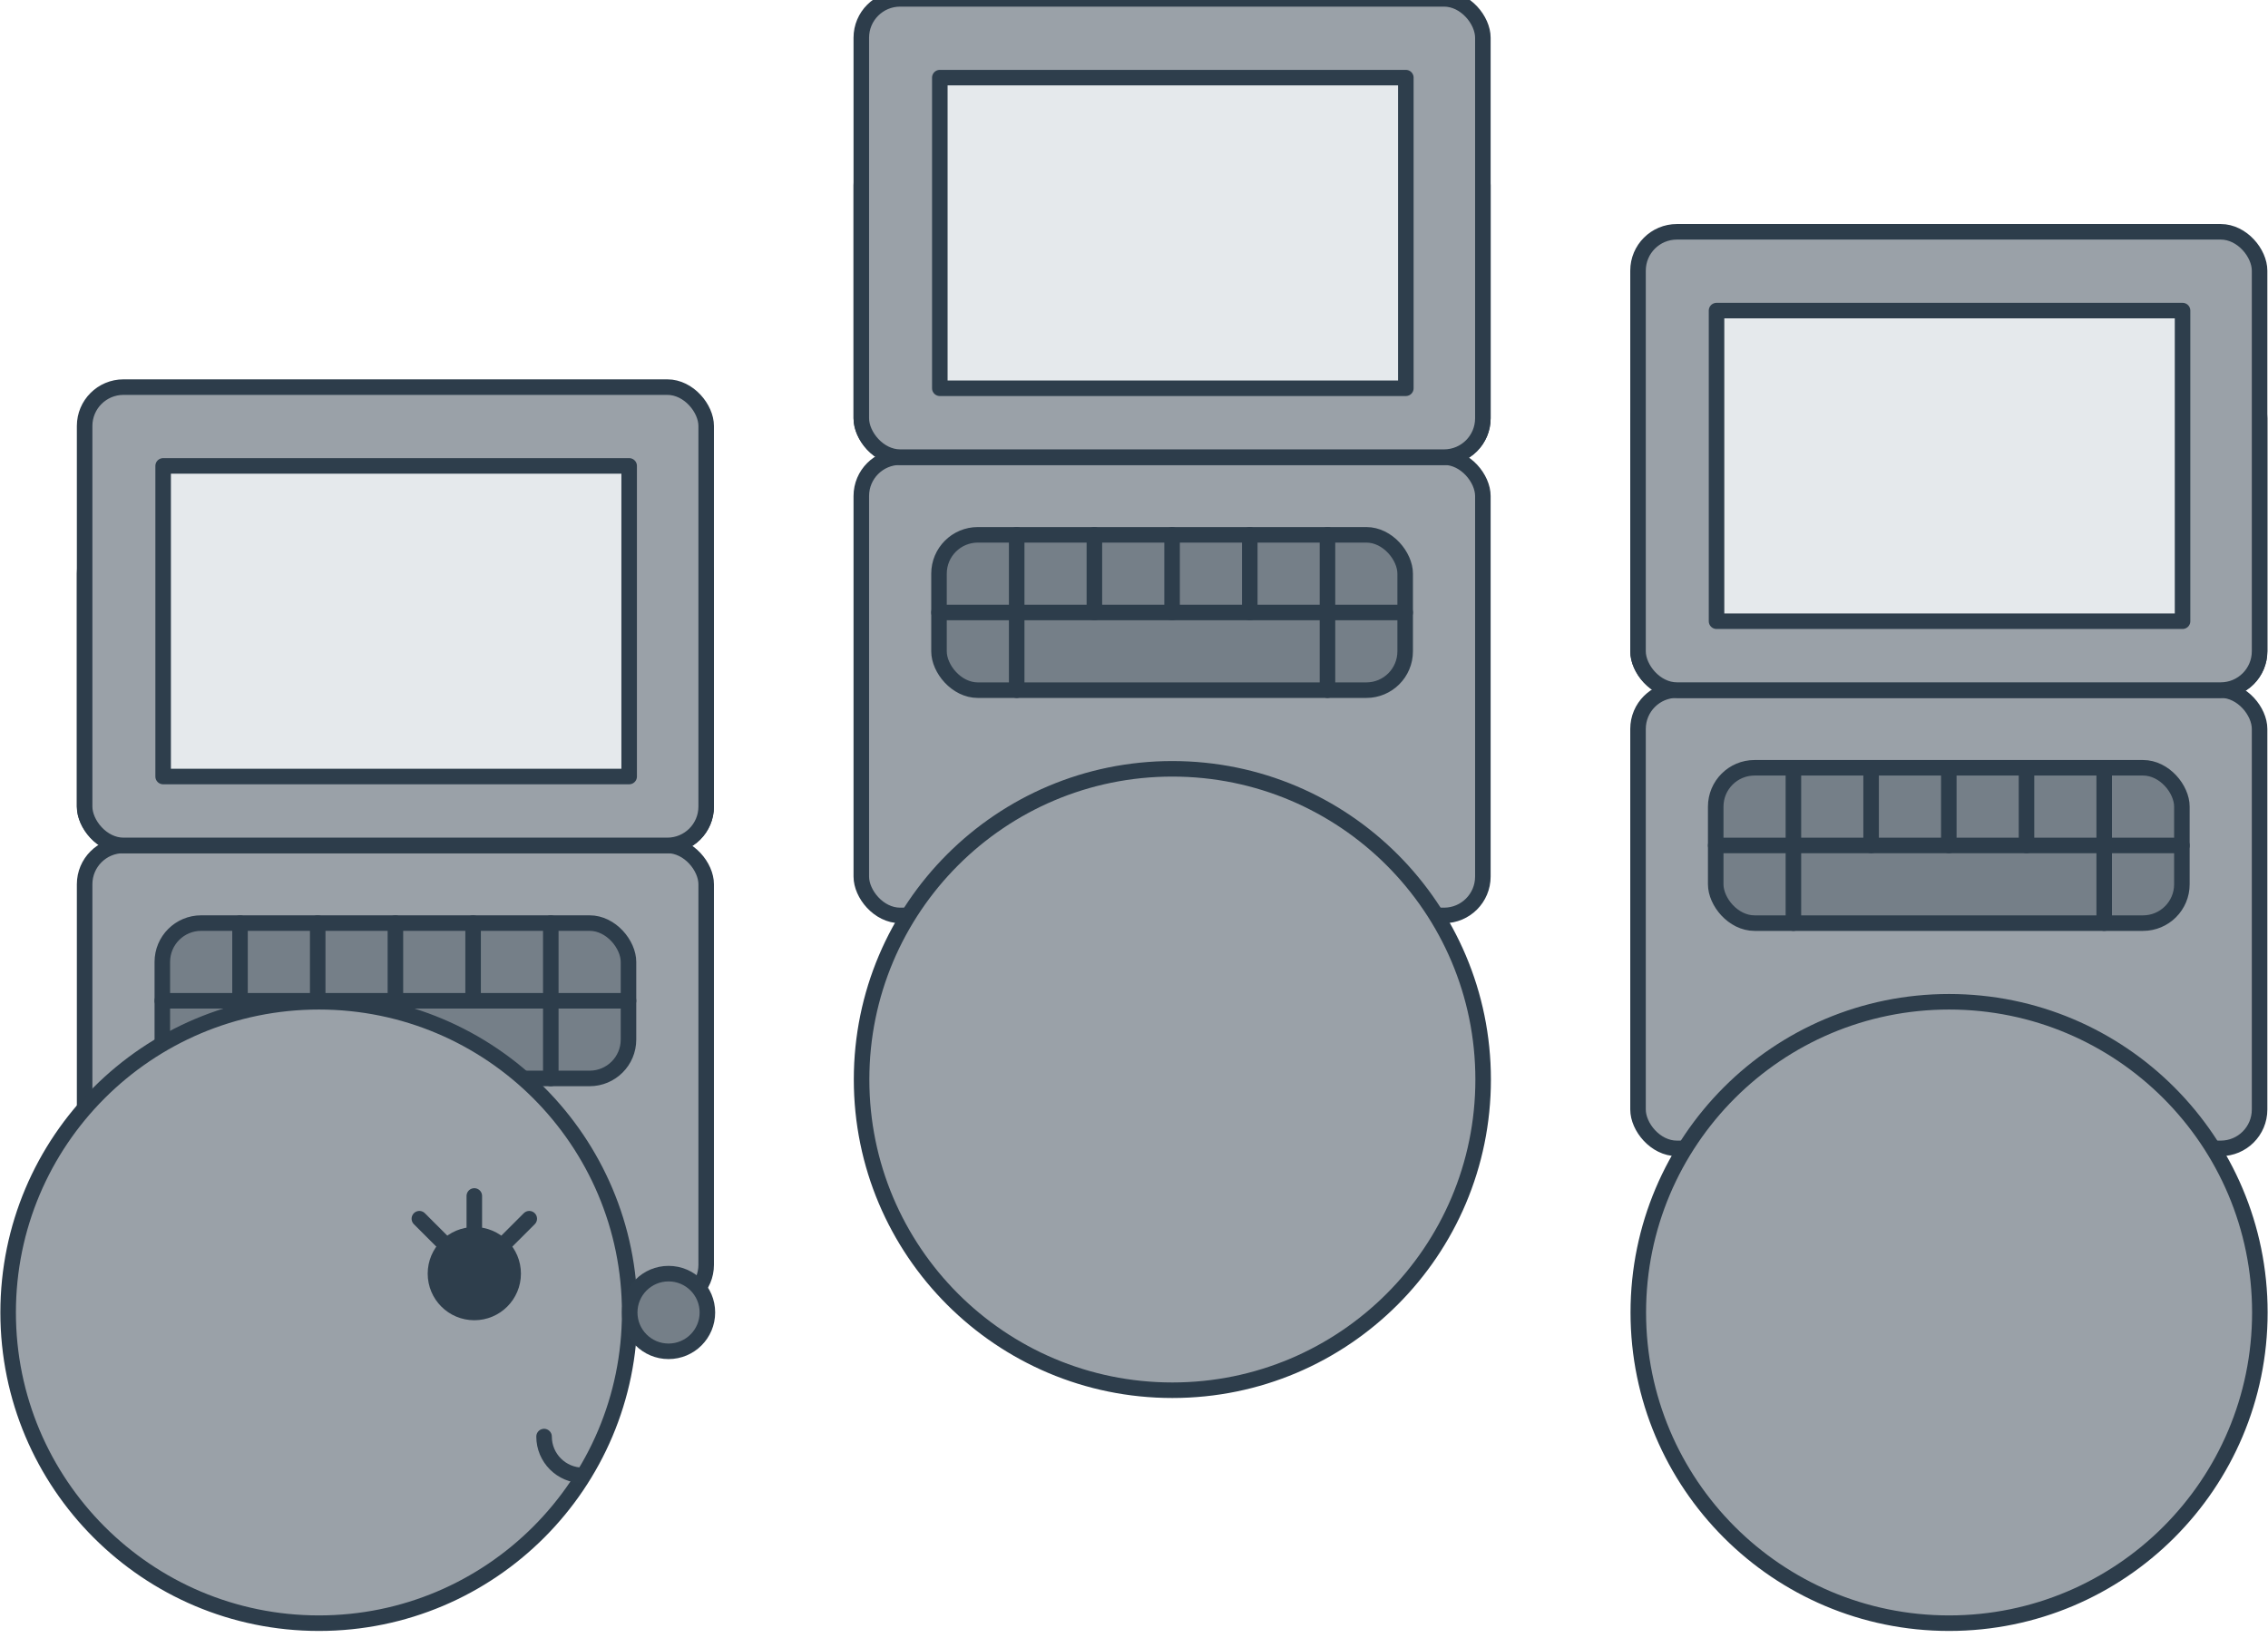 <?xml version="1.0" encoding="UTF-8" standalone="no"?>
<!-- Created with Inkscape (http://www.inkscape.org/) -->

<svg
   width="57.944mm"
   height="41.87mm"
   viewBox="0 0 57.944 41.87"
   version="1.1"
   id="svg1206"
   xml:space="preserve"
   inkscape:version="1.2.2 (b0a8486541, 2022-12-01)"
   sodipodi:docname="img.svg"
   xmlns:inkscape="http://www.inkscape.org/namespaces/inkscape"
   xmlns:sodipodi="http://sodipodi.sourceforge.net/DTD/sodipodi-0.dtd"
   xmlns="http://www.w3.org/2000/svg"
   xmlns:svg="http://www.w3.org/2000/svg"><sodipodi:namedview
     id="namedview1208"
     pagecolor="#ffffff"
     bordercolor="#000000"
     borderopacity="0.25"
     inkscape:showpageshadow="2"
     inkscape:pageopacity="0.0"
     inkscape:pagecheckerboard="0"
     inkscape:deskcolor="#d1d1d1"
     inkscape:document-units="mm"
     showgrid="true"
     inkscape:zoom="1.2156439"
     inkscape:cx="-146.01315"
     inkscape:cy="5412.7692"
     inkscape:window-width="1920"
     inkscape:window-height="1011"
     inkscape:window-x="0"
     inkscape:window-y="1112"
     inkscape:window-maximized="1"
     inkscape:current-layer="layer1"
     showguides="false"
     inkscape:lockguides="true"><inkscape:grid
       type="xygrid"
       id="grid20193"
       spacingx="1.984"
       spacingy="1.984"
       empspacing="10"
       originx="39.936"
       originy="99.467" /></sodipodi:namedview><defs
     id="defs1203" /><g
     inkscape:label="Calque 1"
     inkscape:groupmode="layer"
     id="layer1"
     transform="translate(109.339,-2286)"><g
       id="g1982605"><g
         id="g611882"
         transform="translate(9.922,-9.922)"><g
           inkscape:label="Calque 1"
           id="layer1-36-0"
           transform="matrix(0.397,0,0,0.397,-29.367,3017.214)"
           inkscape:export-filename="etiquette-5.svg"
           inkscape:export-xdpi="96"
           inkscape:export-ydpi="96"><rect
             style="fill:#9aa1a8;fill-opacity:1;stroke:#2d3d4b;stroke-width:1;stroke-linecap:round;stroke-linejoin:round;stroke-dasharray:none;stroke-opacity:1;paint-order:markers fill stroke;stop-color:#000000"
             id="rect91568-8"
             width="40"
             height="29.5"
             x="-171.005"
             y="-1787.43"
             rx="2.5"
             ry="2.5"
             inkscape:export-filename="etiquette-5.svg"
             inkscape:export-xdpi="96"
             inkscape:export-ydpi="96" /><rect
             style="fill:#757f88;fill-opacity:1;stroke:#2d3d4b;stroke-width:1;stroke-linecap:round;stroke-linejoin:round;stroke-dasharray:none;stroke-opacity:1;paint-order:markers fill stroke;stop-color:#000000"
             id="rect91572-1"
             width="30"
             height="10"
             x="-166.005"
             y="-1782.43"
             rx="2.5"
             ry="2.5" /><path
             style="fill:#9aa1a8;fill-opacity:1;stroke:#2d3d4b;stroke-width:1;stroke-linecap:round;stroke-linejoin:round;stroke-dasharray:none;stroke-opacity:1;paint-order:markers fill stroke;stop-color:#000000"
             d="m -166.005,-1777.43 h 30"
             id="path91576-0" /><path
             style="fill:#9aa1a8;fill-opacity:1;stroke:#2d3d4b;stroke-width:1;stroke-linecap:round;stroke-linejoin:round;stroke-dasharray:none;stroke-opacity:1;paint-order:markers fill stroke;stop-color:#000000"
             d="m -161.005,-1782.43 v 10"
             id="path91580-1" /><path
             style="fill:#9aa1a8;fill-opacity:1;stroke:#2d3d4b;stroke-width:1;stroke-linecap:round;stroke-linejoin:round;stroke-dasharray:none;stroke-opacity:1;paint-order:markers fill stroke;stop-color:#000000"
             d="m -156.005,-1777.43 v -5"
             id="path91582-1" /><path
             style="fill:#9aa1a8;fill-opacity:1;stroke:#2d3d4b;stroke-width:1;stroke-linecap:round;stroke-linejoin:round;stroke-dasharray:none;stroke-opacity:1;paint-order:markers fill stroke;stop-color:#000000"
             d="m -141.005,-1772.43 v -10"
             id="path91586-8" /><path
             style="fill:#9aa1a8;fill-opacity:1;stroke:#2d3d4b;stroke-width:1;stroke-linecap:round;stroke-linejoin:round;stroke-dasharray:none;stroke-opacity:1;paint-order:markers fill stroke;stop-color:#000000"
             d="m -146.005,-1777.43 v -5"
             id="path91588-9" /><path
             style="fill:#9aa1a8;fill-opacity:1;stroke:#2d3d4b;stroke-width:1;stroke-linecap:round;stroke-linejoin:round;stroke-dasharray:none;stroke-opacity:1;paint-order:markers fill stroke;stop-color:#000000"
             d="m -151.005,-1777.43 v -5"
             id="path91590-3" /><rect
             style="fill:#9aa1a8;fill-opacity:1;stroke:#2d3d4b;stroke-width:1;stroke-linecap:round;stroke-linejoin:round;stroke-dasharray:none;stroke-opacity:1;paint-order:markers fill stroke;stop-color:#000000"
             id="rect91607-8"
             width="40"
             height="20"
             x="-171.005"
             y="-1807.43"
             rx="2.5"
             ry="2.5" /><rect
             style="fill:#9aa1a8;fill-opacity:1;stroke:#2d3d4b;stroke-width:1;stroke-linecap:round;stroke-linejoin:round;stroke-dasharray:none;stroke-opacity:1;paint-order:markers fill stroke;stop-color:#000000"
             id="rect91609-5"
             width="40"
             height="29.5"
             x="-171.005"
             y="-1816.93"
             rx="2.5"
             ry="2.5" /><rect
             style="fill:#757f88;fill-opacity:1;stroke:#2d3d4b;stroke-width:1;stroke-linecap:round;stroke-linejoin:round;stroke-dasharray:none;stroke-opacity:1;paint-order:markers fill stroke;stop-color:#000000"
             id="rect611674"
             width="9.5"
             height="4.5"
             x="-155.755"
             y="-1766.93"
             rx="2.5"
             ry="2.5" /></g><path
           style="fill:#e5e9ec;fill-opacity:1;stroke:#2e3e4c;stroke-width:0.397;stroke-linecap:round;stroke-linejoin:round;stroke-dasharray:none;paint-order:markers fill stroke;stop-color:#000000"
           d="m -95.25,2297.906 h 11.906 v 7.938 H -95.25 Z"
           id="path611800" /></g><g
         id="g611867"
         transform="translate(7.938,-3.969)"><g
           inkscape:label="Calque 1"
           id="g611824"
           transform="matrix(0.397,0,0,0.397,-7.539,3017.214)"
           inkscape:export-filename="etiquette-5.svg"
           inkscape:export-xdpi="96"
           inkscape:export-ydpi="96"><rect
             style="fill:#9aa1a8;fill-opacity:1;stroke:#2d3d4b;stroke-width:1;stroke-linecap:round;stroke-linejoin:round;stroke-dasharray:none;stroke-opacity:1;paint-order:markers fill stroke;stop-color:#000000"
             id="rect611802"
             width="40"
             height="29.5"
             x="-171.005"
             y="-1787.43"
             rx="2.5"
             ry="2.5"
             inkscape:export-filename="etiquette-5.svg"
             inkscape:export-xdpi="96"
             inkscape:export-ydpi="96" /><rect
             style="fill:#757f88;fill-opacity:1;stroke:#2d3d4b;stroke-width:1;stroke-linecap:round;stroke-linejoin:round;stroke-dasharray:none;stroke-opacity:1;paint-order:markers fill stroke;stop-color:#000000"
             id="rect611804"
             width="30"
             height="10"
             x="-166.005"
             y="-1782.43"
             rx="2.5"
             ry="2.5" /><path
             style="fill:#9aa1a8;fill-opacity:1;stroke:#2d3d4b;stroke-width:1;stroke-linecap:round;stroke-linejoin:round;stroke-dasharray:none;stroke-opacity:1;paint-order:markers fill stroke;stop-color:#000000"
             d="m -166.005,-1777.43 h 30"
             id="path611806" /><path
             style="fill:#9aa1a8;fill-opacity:1;stroke:#2d3d4b;stroke-width:1;stroke-linecap:round;stroke-linejoin:round;stroke-dasharray:none;stroke-opacity:1;paint-order:markers fill stroke;stop-color:#000000"
             d="m -161.005,-1782.43 v 10"
             id="path611808" /><path
             style="fill:#9aa1a8;fill-opacity:1;stroke:#2d3d4b;stroke-width:1;stroke-linecap:round;stroke-linejoin:round;stroke-dasharray:none;stroke-opacity:1;paint-order:markers fill stroke;stop-color:#000000"
             d="m -156.005,-1777.43 v -5"
             id="path611810" /><path
             style="fill:#9aa1a8;fill-opacity:1;stroke:#2d3d4b;stroke-width:1;stroke-linecap:round;stroke-linejoin:round;stroke-dasharray:none;stroke-opacity:1;paint-order:markers fill stroke;stop-color:#000000"
             d="m -141.005,-1772.43 v -10"
             id="path611812" /><path
             style="fill:#9aa1a8;fill-opacity:1;stroke:#2d3d4b;stroke-width:1;stroke-linecap:round;stroke-linejoin:round;stroke-dasharray:none;stroke-opacity:1;paint-order:markers fill stroke;stop-color:#000000"
             d="m -146.005,-1777.43 v -5"
             id="path611814" /><path
             style="fill:#9aa1a8;fill-opacity:1;stroke:#2d3d4b;stroke-width:1;stroke-linecap:round;stroke-linejoin:round;stroke-dasharray:none;stroke-opacity:1;paint-order:markers fill stroke;stop-color:#000000"
             d="m -151.005,-1777.43 v -5"
             id="path611816" /><rect
             style="fill:#9aa1a8;fill-opacity:1;stroke:#2d3d4b;stroke-width:1;stroke-linecap:round;stroke-linejoin:round;stroke-dasharray:none;stroke-opacity:1;paint-order:markers fill stroke;stop-color:#000000"
             id="rect611818"
             width="40"
             height="20"
             x="-171.005"
             y="-1807.43"
             rx="2.5"
             ry="2.5" /><rect
             style="fill:#9aa1a8;fill-opacity:1;stroke:#2d3d4b;stroke-width:1;stroke-linecap:round;stroke-linejoin:round;stroke-dasharray:none;stroke-opacity:1;paint-order:markers fill stroke;stop-color:#000000"
             id="rect611820"
             width="40"
             height="29.5"
             x="-171.005"
             y="-1816.93"
             rx="2.5"
             ry="2.5" /><rect
             style="fill:#757f88;fill-opacity:1;stroke:#2d3d4b;stroke-width:1;stroke-linecap:round;stroke-linejoin:round;stroke-dasharray:none;stroke-opacity:1;paint-order:markers fill stroke;stop-color:#000000"
             id="rect611822"
             width="9.5"
             height="4.5"
             x="-155.755"
             y="-1766.93"
             rx="2.5"
             ry="2.5" /></g><path
           style="fill:#e5e9ec;fill-opacity:1;stroke:#2e3e4c;stroke-width:0.397;stroke-linecap:round;stroke-linejoin:round;stroke-dasharray:none;paint-order:markers fill stroke;stop-color:#000000"
           d="m -73.422,2297.906 h 11.906 v 7.938 h -11.906 z"
           id="path611826" /></g><g
         id="g611897"
         transform="translate(7.938,3.969)"><g
           inkscape:label="Calque 1"
           id="g611850"
           transform="matrix(0.397,0,0,0.397,-47.226,3013.245)"
           inkscape:export-filename="etiquette-5.svg"
           inkscape:export-xdpi="96"
           inkscape:export-ydpi="96"><rect
             style="fill:#9aa1a8;fill-opacity:1;stroke:#2d3d4b;stroke-width:1;stroke-linecap:round;stroke-linejoin:round;stroke-dasharray:none;stroke-opacity:1;paint-order:markers fill stroke;stop-color:#000000"
             id="rect611828"
             width="40"
             height="29.5"
             x="-171.005"
             y="-1787.43"
             rx="2.5"
             ry="2.5"
             inkscape:export-filename="etiquette-5.svg"
             inkscape:export-xdpi="96"
             inkscape:export-ydpi="96" /><rect
             style="fill:#757f88;fill-opacity:1;stroke:#2d3d4b;stroke-width:1;stroke-linecap:round;stroke-linejoin:round;stroke-dasharray:none;stroke-opacity:1;paint-order:markers fill stroke;stop-color:#000000"
             id="rect611830"
             width="30"
             height="10"
             x="-166.005"
             y="-1782.43"
             rx="2.5"
             ry="2.5" /><path
             style="fill:#9aa1a8;fill-opacity:1;stroke:#2d3d4b;stroke-width:1;stroke-linecap:round;stroke-linejoin:round;stroke-dasharray:none;stroke-opacity:1;paint-order:markers fill stroke;stop-color:#000000"
             d="m -166.005,-1777.43 h 30"
             id="path611832" /><path
             style="fill:#9aa1a8;fill-opacity:1;stroke:#2d3d4b;stroke-width:1;stroke-linecap:round;stroke-linejoin:round;stroke-dasharray:none;stroke-opacity:1;paint-order:markers fill stroke;stop-color:#000000"
             d="m -161.005,-1782.43 v 10"
             id="path611834" /><path
             style="fill:#9aa1a8;fill-opacity:1;stroke:#2d3d4b;stroke-width:1;stroke-linecap:round;stroke-linejoin:round;stroke-dasharray:none;stroke-opacity:1;paint-order:markers fill stroke;stop-color:#000000"
             d="m -156.005,-1777.43 v -5"
             id="path611836" /><path
             style="fill:#9aa1a8;fill-opacity:1;stroke:#2d3d4b;stroke-width:1;stroke-linecap:round;stroke-linejoin:round;stroke-dasharray:none;stroke-opacity:1;paint-order:markers fill stroke;stop-color:#000000"
             d="m -141.005,-1772.43 v -10"
             id="path611838" /><path
             style="fill:#9aa1a8;fill-opacity:1;stroke:#2d3d4b;stroke-width:1;stroke-linecap:round;stroke-linejoin:round;stroke-dasharray:none;stroke-opacity:1;paint-order:markers fill stroke;stop-color:#000000"
             d="m -146.005,-1777.43 v -5"
             id="path611840" /><path
             style="fill:#9aa1a8;fill-opacity:1;stroke:#2d3d4b;stroke-width:1;stroke-linecap:round;stroke-linejoin:round;stroke-dasharray:none;stroke-opacity:1;paint-order:markers fill stroke;stop-color:#000000"
             d="m -151.005,-1777.43 v -5"
             id="path611842" /><rect
             style="fill:#9aa1a8;fill-opacity:1;stroke:#2d3d4b;stroke-width:1;stroke-linecap:round;stroke-linejoin:round;stroke-dasharray:none;stroke-opacity:1;paint-order:markers fill stroke;stop-color:#000000"
             id="rect611844"
             width="40"
             height="20"
             x="-171.005"
             y="-1807.43"
             rx="2.5"
             ry="2.5" /><rect
             style="fill:#9aa1a8;fill-opacity:1;stroke:#2d3d4b;stroke-width:1;stroke-linecap:round;stroke-linejoin:round;stroke-dasharray:none;stroke-opacity:1;paint-order:markers fill stroke;stop-color:#000000"
             id="rect611846"
             width="40"
             height="29.5"
             x="-171.005"
             y="-1816.93"
             rx="2.5"
             ry="2.5" /><rect
             style="fill:#757f88;fill-opacity:1;stroke:#2d3d4b;stroke-width:1;stroke-linecap:round;stroke-linejoin:round;stroke-dasharray:none;stroke-opacity:1;paint-order:markers fill stroke;stop-color:#000000"
             id="rect611848"
             width="9.5"
             height="4.5"
             x="-155.755"
             y="-1766.93"
             rx="2.5"
             ry="2.5" /></g><path
           style="fill:#e5e9ec;fill-opacity:1;stroke:#2e3e4c;stroke-width:0.397;stroke-linecap:round;stroke-linejoin:round;stroke-dasharray:none;paint-order:markers fill stroke;stop-color:#000000"
           d="m -113.109,2293.937 h 11.906 v 7.938 h -11.906 z"
           id="path611852" /></g><g
         id="g459595-3-1"
         transform="matrix(-1,0,0,1,-160.734,867.172)"><g
           inkscape:label="Calque 1"
           id="g32184-3-6-7-6"
           transform="matrix(0.397,0,0,0.397,-21.828,2069.703)"
           inkscape:export-filename="./etiquette-9.svg"
           inkscape:export-xdpi="96"
           inkscape:export-ydpi="96"><circle
             style="fill:#9aa1a8;fill-opacity:1;stroke:#2d3d4b;stroke-width:1;stroke-linecap:round;stroke-linejoin:round;stroke-dasharray:none;stroke-opacity:1;paint-order:markers fill stroke;stop-color:#000000"
             id="circle32158-2-4-3-7"
             cx="-95"
             cy="-1555"
             r="20" /><g
             id="g32178-1-8-2-9"
             transform="translate(-242.5,10)"
             style="fill:#2e3e4c;fill-opacity:1"><circle
               style="fill:#2e3e4c;fill-opacity:1;stroke:#2e3e4c;stroke-width:1;stroke-linecap:round;stroke-linejoin:round;stroke-dasharray:none;stroke-opacity:1;paint-order:markers fill stroke;stop-color:#000000"
               id="circle32170-7-5-8-7"
               cx="137.5"
               cy="-1567.5"
               r="2.5" /><path
               style="fill:#2e3e4c;fill-opacity:1;stroke:#2e3e4c;stroke-width:1;stroke-linecap:round;stroke-linejoin:round;stroke-dasharray:none;stroke-opacity:1;paint-order:markers fill stroke;stop-color:#000000"
               d="m 137.5,-1572.5 v 2.5"
               id="path32172-5-0-3-6"
               sodipodi:nodetypes="cc" /><path
               style="fill:#2e3e4c;fill-opacity:1;stroke:#2e3e4c;stroke-width:1;stroke-linecap:round;stroke-linejoin:round;stroke-dasharray:none;stroke-opacity:1;paint-order:markers fill stroke;stop-color:#000000"
               d="m 141.036,-1571.036 -1.768,1.768"
               id="path32174-6-1-0-6"
               sodipodi:nodetypes="cc" /><path
               style="fill:#2e3e4c;fill-opacity:1;stroke:#2e3e4c;stroke-width:1;stroke-linecap:round;stroke-linejoin:round;stroke-dasharray:none;stroke-opacity:1;paint-order:markers fill stroke;stop-color:#000000"
               d="m 133.964,-1571.036 1.768,1.768"
               id="path32176-5-5-8-7"
               sodipodi:nodetypes="cc" /></g><circle
             style="fill:#757f88;fill-opacity:1;stroke:#2e3e4c;stroke-width:1;stroke-linecap:round;stroke-linejoin:round;stroke-dasharray:none;stroke-opacity:1;paint-order:markers fill stroke;stop-color:#000000"
             id="circle32180-4-9-6-4"
             cx="-117.5"
             cy="-1555"
             r="2.5" /></g><path
           style="fill:none;stroke:#2e3e4c;stroke-width:0.397;stroke-linecap:round;stroke-linejoin:round;stroke-dasharray:none;stroke-opacity:1;paint-order:markers fill stroke;stop-color:#000000"
           d="m -65.295,1455.539 c 0,0.548 -0.444,0.992 -0.992,0.992"
           id="path452317-7-3-6-1"
           sodipodi:nodetypes="cc" /></g><g
         inkscape:label="Calque 1"
         id="g611994"
         transform="matrix(0.397,0,0,0.397,-41.672,2930.922)"
         inkscape:export-filename="./etiquette-9.svg"
         inkscape:export-xdpi="96"
         inkscape:export-ydpi="96"><circle
           style="fill:#9aa1a8;fill-opacity:1;stroke:#2d3d4b;stroke-width:1;stroke-linecap:round;stroke-linejoin:round;stroke-dasharray:none;stroke-opacity:1;paint-order:markers fill stroke;stop-color:#000000"
           id="circle611980"
           cx="-95"
           cy="-1555"
           r="20" /></g><g
         inkscape:label="Calque 1"
         id="g612002"
         transform="matrix(0.397,0,0,0.397,-21.828,2936.875)"
         inkscape:export-filename="./etiquette-9.svg"
         inkscape:export-xdpi="96"
         inkscape:export-ydpi="96"><circle
           style="fill:#9aa1a8;fill-opacity:1;stroke:#2d3d4b;stroke-width:1;stroke-linecap:round;stroke-linejoin:round;stroke-dasharray:none;stroke-opacity:1;paint-order:markers fill stroke;stop-color:#000000"
           id="circle612000"
           cx="-95"
           cy="-1555"
           r="20" /></g></g></g></svg>
